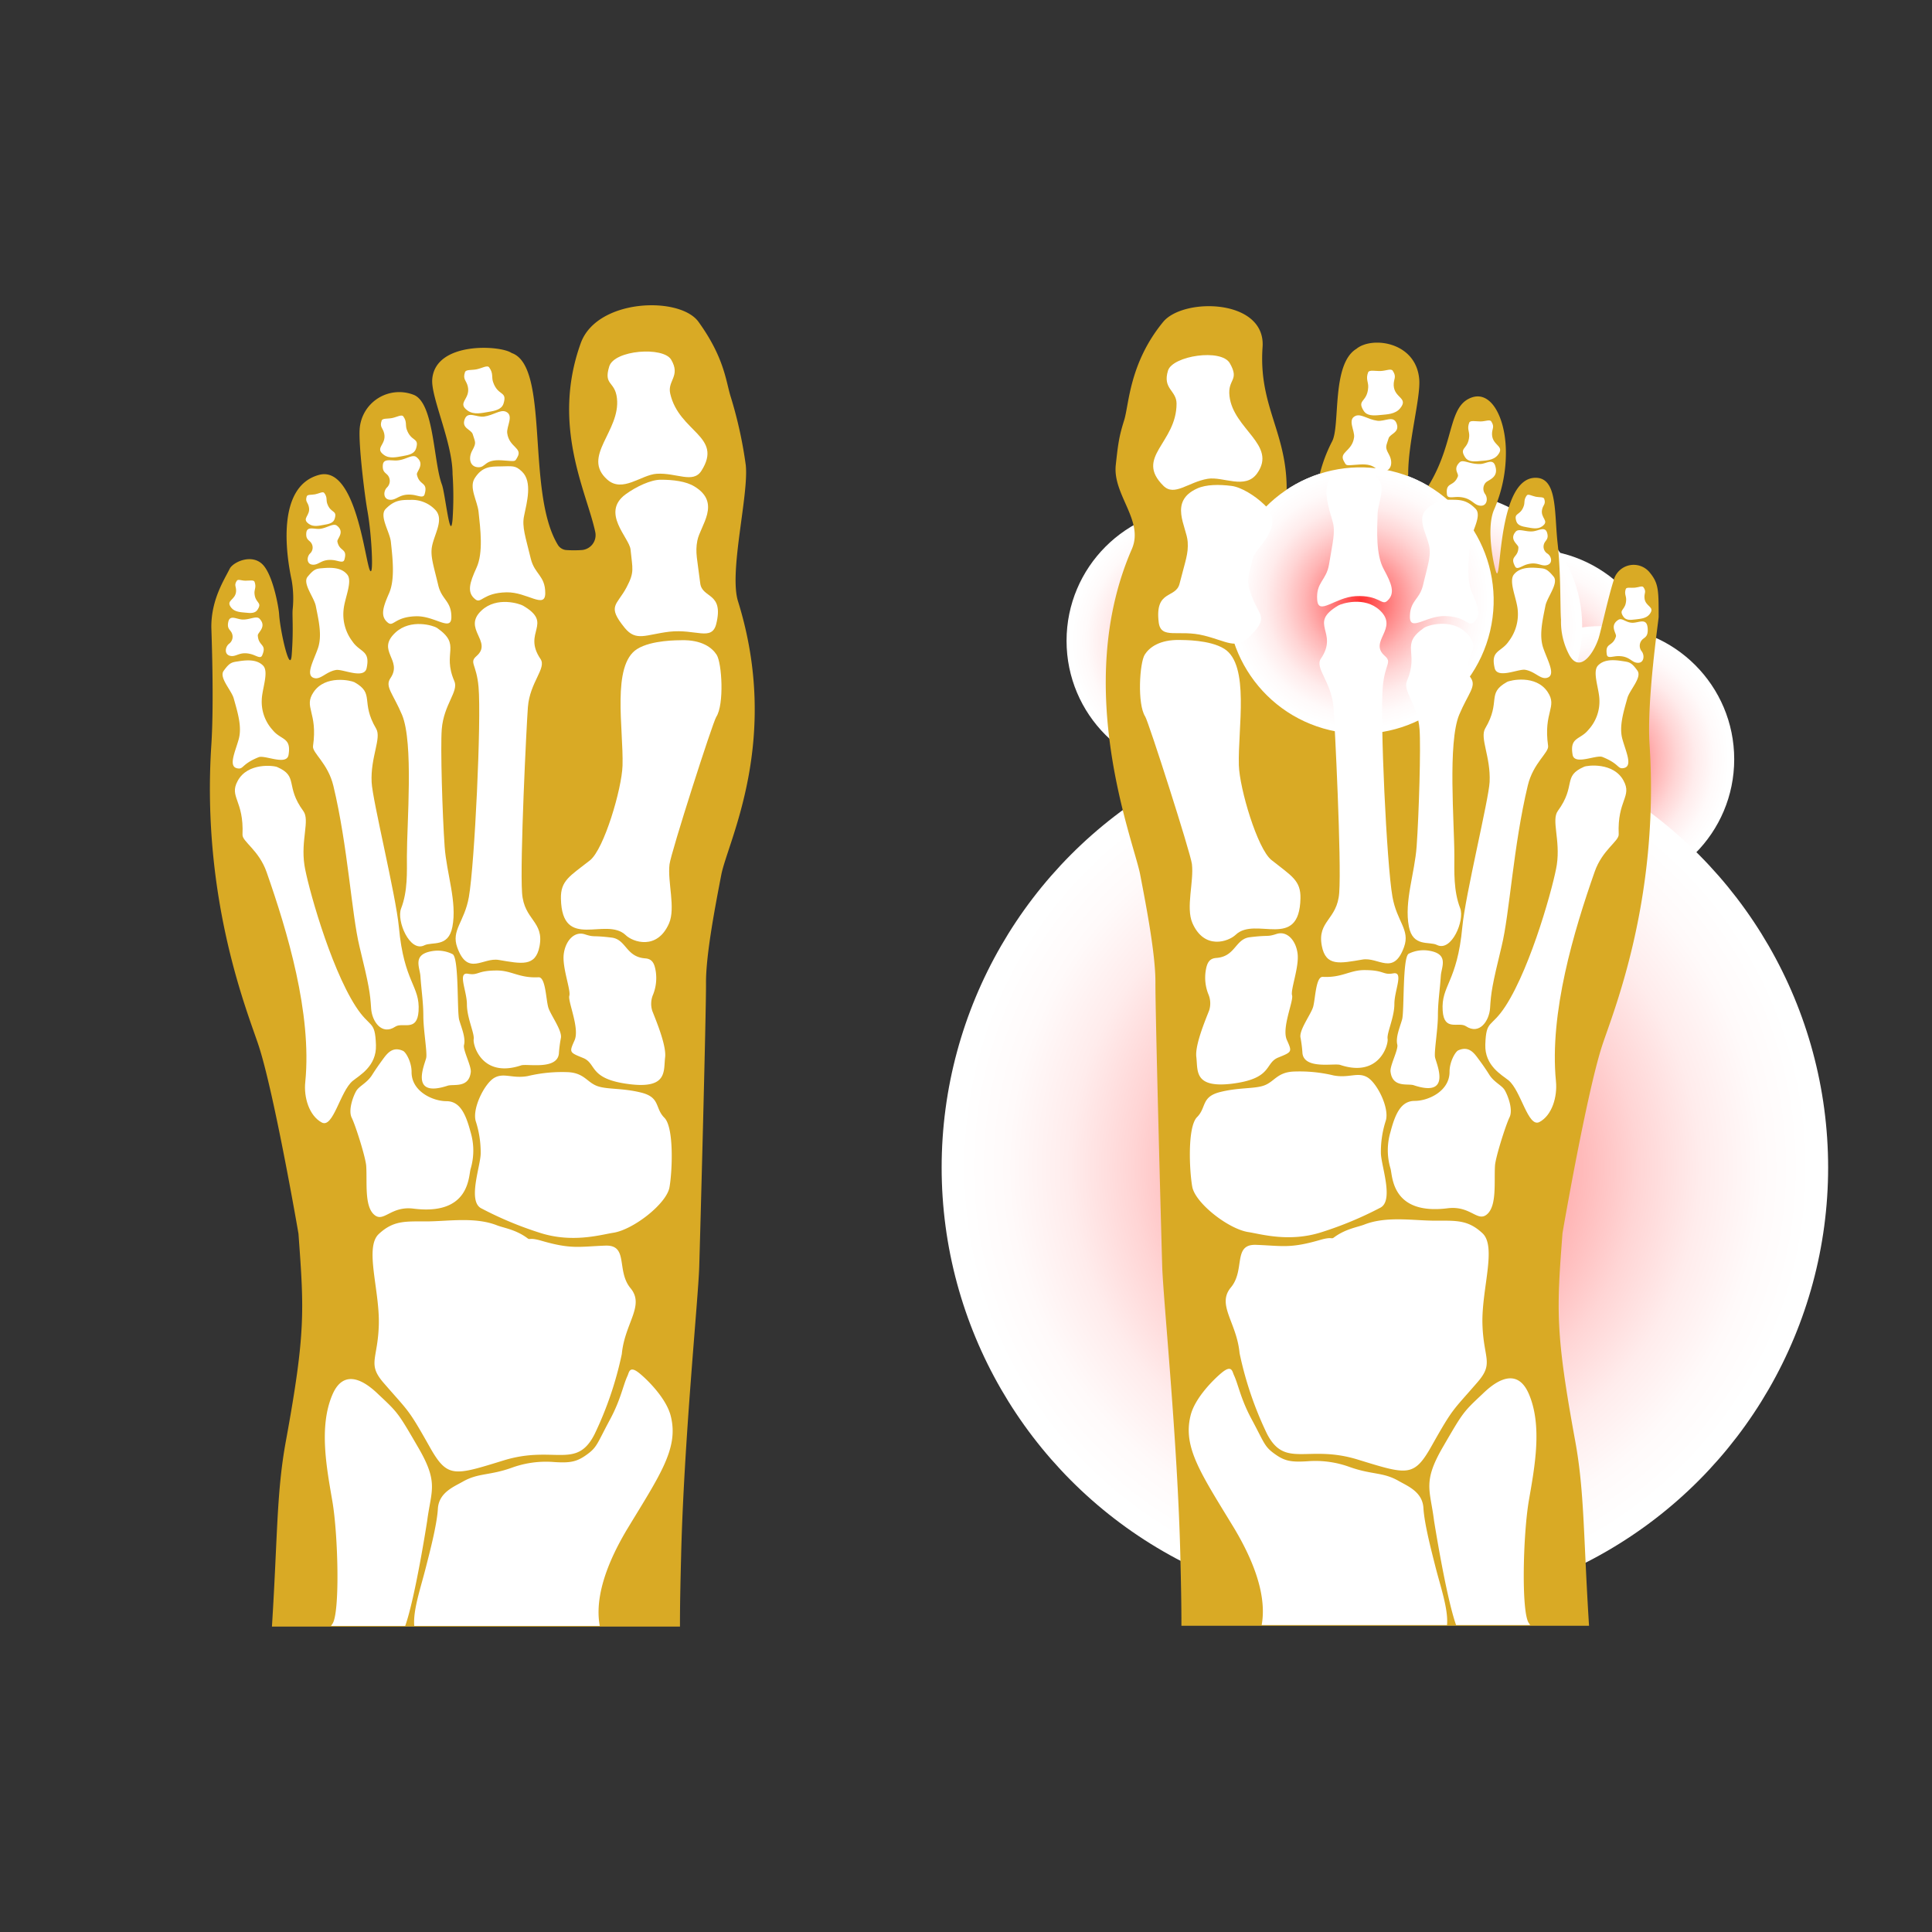 <svg xmlns="http://www.w3.org/2000/svg" xmlns:xlink="http://www.w3.org/1999/xlink" viewBox="0 0 425.2 425.2"><rect x="0" y="0" width="425.2" height="425.2" fill="#333333" stroke="none"/><defs><style>.cls-1{isolation:isolate;}.cls-2{fill:#d9aa25;}.cls-3{fill:#fff;}.cls-4,.cls-5,.cls-6,.cls-7,.cls-8,.cls-9{mix-blend-mode:multiply;}.cls-4{fill:url(#New_Gradient_Swatch_2);}.cls-5{fill:url(#New_Gradient_Swatch_2-2);}.cls-6{fill:url(#New_Gradient_Swatch_2-3);}.cls-7{fill:url(#New_Gradient_Swatch_2-4);}.cls-8{fill:url(#New_Gradient_Swatch_2-5);}.cls-9{fill:url(#New_Gradient_Swatch_2-6);}</style><radialGradient id="New_Gradient_Swatch_2" cx="1922.84" cy="132.19" r="29.31" gradientTransform="translate(-13.7 -1769.59) rotate(76.72)" gradientUnits="userSpaceOnUse"><stop offset="0" stop-color="#ff3030"/><stop offset="0.11" stop-color="#ff5a5a"/><stop offset="0.27" stop-color="#ff8c8c"/><stop offset="0.42" stop-color="#ffb5b5"/><stop offset="0.57" stop-color="#ffd5d5"/><stop offset="0.71" stop-color="#ffecec"/><stop offset="0.85" stop-color="snow"/><stop offset="0.96" stop-color="#fff"/></radialGradient><radialGradient id="New_Gradient_Swatch_2-2" cx="1960" cy="150.2" r="29.31" gradientTransform="translate(-1623.41)" xlink:href="#New_Gradient_Swatch_2"/><radialGradient id="New_Gradient_Swatch_2-3" cx="1975.77" cy="167.1" r="29.31" gradientTransform="translate(-1623.41)" xlink:href="#New_Gradient_Swatch_2"/><radialGradient id="New_Gradient_Swatch_2-4" cx="1942.31" cy="137.82" r="29.31" gradientTransform="translate(-1623.41)" xlink:href="#New_Gradient_Swatch_2"/><radialGradient id="New_Gradient_Swatch_2-5" cx="1887.45" cy="141.03" r="29.31" gradientTransform="translate(-1623.41)" xlink:href="#New_Gradient_Swatch_2"/><radialGradient id="New_Gradient_Swatch_2-6" cx="1928.2" cy="256.95" r="97.55" gradientTransform="translate(-1623.41)" xlink:href="#New_Gradient_Swatch_2"/></defs><g class="cls-1"><g id="Calque_1" data-name="Calque 1"><path class="cls-2" d="M158.74,192.54c-1.24,6.47-3.4,17.51-3.36,23.82s-1.27,55.23-1.49,62.43-3.41,38.56-4,64.13c-.14,5.55-.25,10.52-.24,15.07H59.85c1.27-20.31,1-29.55,3.07-40.85,4.37-23.9,4-28.77,2.77-45.6,0-.12-5.33-30.89-8.74-41.33-2.27-7-12.68-31.87-10.44-66.26.64-9.8,0-25.34,0-26,0-6,2.77-10.23,4.05-12.79.77-1.53,5.33-3.62,7.67-.42,2,2.69,3.11,9,3.2,10.44.21,3.62,2.42,13.46,2.77,8.95.42-5.54.08-8.63.21-10a23.6,23.6,0,0,0-.21-6.39c-1.23-5.64-3.41-20.67,6-23.22,8.85-2.41,10.44,23,11.51,21.09.42-.77,0-8.52-.85-13.21-.55-3-1.94-14.13-1.71-17.9a8.73,8.73,0,0,1,11.72-7.67c4.7,1.52,4.47,14.71,6.39,19.82.71,1.88,1.85,13.08,2.34,7.67a72.85,72.85,0,0,0,0-10c0-6.92-4.8-16.91-4.47-20.87.69-8.34,15-7.49,17.47-5.76,8.47,2.9,3.12,30.65,10.18,42.23a2.39,2.39,0,0,0,1.9,1.14,25.76,25.76,0,0,0,3.27,0,3.29,3.29,0,0,0,3.05-4c-1.84-8.72-9.74-23.34-3.19-41.53,3.54-9.83,21.8-10.4,25.91-4.71,5.54,7.67,6,12.74,7,16.19a93.8,93.8,0,0,1,3.41,15.34c.7,6.54-3.74,23.52-1.7,30C171.94,162.94,160.14,185.25,158.74,192.54Z"/><path class="cls-3" d="M147.35,190.23c-.47,3.92,1.38,9.57-.11,13-2.63,6-8,4.08-9.53,2.58-4.37-4.16-14,3.59-14.26-8-.1-4.05,2-5,6.4-8.47,3.09-2.47,7-15.71,7.16-20.84.23-8.11-2.45-22.11,3.21-25.66,3.2-2,9-1.92,9.76-1.94,4.47-.11,6.75,1.64,7.75,3.22,1.15,1.82,1.69,10.91-.09,13.65C156.84,159,147.64,187.7,147.35,190.23Z"/><path class="cls-3" d="M116.18,155.64c-.3,3.94-1.78,33.87-1.28,40.91.43,6,4.9,6.18,3.84,11.72-.88,4.58-4,3.83-8.95,3-3.53-.62-6.84,3.67-9.16-2.77-1.37-3.81,1.58-5.54,2.56-11.08,1.27-7.24,2.77-39,2.13-46.23-.45-5.11-2.13-5.33-.43-6.82,3.64-3.18-3.2-6,1.07-10,3.41-3.2,8.48-1.47,9.16-1.07,6.82,4-.22,5.75,3.83,11.72C120.35,147.05,116.61,150.1,116.18,155.64Z"/><path class="cls-3" d="M97.22,160.54c-.3,3.94.14,18.74.64,25.78.43,6,2.77,12.14,1.7,17.68-.88,4.59-4.47,3.2-6.17,4.05-3.21,1.61-6.16-5.42-5.12-8.09,1.49-3.84,1.28-8.1,1.28-11.51,0-7.35,1.49-24.93-1.06-31.1-2-4.74-3.84-6.23-2.56-8.1,2.77-4.05-3.2-6,1.06-10,3.41-3.2,8.52-1.52,9.17-1.07,5.54,3.84,1.06,5.33,3.83,11.72C101,152.18,97.65,155,97.22,160.54Z"/><path class="cls-3" d="M152.83,107.06c6,3.63,1.26,8.64.64,11.94-.5,2.6,0,4.11.64,9.37.42,3.41,5.28,1.91,3.51,9-1,3.8-4.51,1-10.33,1.66-5.15.62-7.29,2.23-9.8-.85-4-4.91-1.71-4.9.42-8.95,1.79-3.4,1.28-4,.86-8.31-.26-2.56-6.61-8.09-1.07-12.14,2.32-1.69,5.54-3.2,7.67-3.2C148.15,105.57,151,105.93,152.83,107.06Z"/><path class="cls-3" d="M147.5,86.61c1.92,8.52,11.72,9.38,6.87,17-1.83,2.89-5.48.39-9.85.66-3.41.22-7.52,4.26-10.87,1.28-5.75-5.11,2.94-10.63,2.13-17.89-.42-3.84-3-2.77-1.7-7,1.1-3.66,11.91-4.43,13.63-1.5C149.85,82.78,146.86,83.74,147.5,86.61Z"/><path class="cls-3" d="M81.79,172.16c.19,4,5.34,24.86,6,31.89,1.13,12.31,4.69,12.86,4.33,18.49-.31,4.66-3.53,2.35-5.12,3.41-3,2-5.14-1.19-5.32-4-.22-3.41-.43-4.9-2.56-13.63-1.74-7.15-2.56-22.11-5.75-35.37-1.2-5-4.69-7.25-4.48-8.74,1.08-7.53-2.13-8.52.11-11.87,2.59-3.88,8.26-2.58,9-2.2,4.58,2.57,1.25,4.24,4.79,10.24C84,162.47,81.52,166.61,81.79,172.16Z"/><path class="cls-3" d="M67,190.39c.57,3.91,5.52,22.14,11.27,31.08,3.23,5,4.28,2.89,4.47,8.53.16,4.67-3.64,6.67-5.11,7.88-2.77,2.27-4.29,10.52-6.82,9.16-2.77-1.49-4-5.55-3.62-8.95,1.49-15.12-4-33.25-8.51-46.14-1.68-4.84-5.38-6.74-5.31-8.25.33-7.6-3-8.27-1.07-11.82,2.2-4.13,8-3.39,8.7-3.07,4.8,2.1,1.65,4.09,5.77,9.71C68.23,180.53,66.17,184.89,67,190.39Z"/><path class="cls-3" d="M114.9,103.81c2.31,2.23,1.06,6.72.44,9.74-.51,2.39.33,4.64,1.47,9.38.85,3.51,3.19,3.71,3.19,7.61,0,3.6-4-.28-8.53-.18-5.18.11-5.54,2.55-6.82,1.57-2-1.52-1.27-3.71.23-7s.86-8.4.44-12.31c-.25-2.35-2.14-5.31-.86-7.35,1.6-2.54,3.44-2.62,5.57-2.62C112.81,102.61,113.4,102.35,114.9,103.81Z"/><path class="cls-3" d="M95.73,112.14c2.09,2.06-.06,5.22-.63,8-.45,2.21.31,4.28,1.35,8.66.76,3.24,2.89,3.42,2.89,7,0,3.32-3.6-.26-7.73-.17-4.71.11-5,2.35-6.19,1.45-1.81-1.4-1.15-3.42.2-6.49s.79-7.75.4-11.36c-.23-2.16-2.62-5.69-1.15-7.21,1.94-2,3.48-2,5.42-2A7.08,7.08,0,0,1,95.73,112.14Z"/><path class="cls-3" d="M76.43,126.46c1.22,1.49-.58,5.19-.81,7.7a9.8,9.8,0,0,0,1.94,7c1.67,2.48,4,1.91,3.12,5.92-.58,2.45-5.26.12-6.72.37-2.19.37-3.38,2.19-4.83,1.77-2-.58-.13-3.73.84-6.54s.15-6.17-.47-9.32c-.37-1.89-3-5-1.79-6.44,1.57-1.9,2-1.76,3.72-1.91C73.67,124.85,75.37,125.15,76.43,126.46Z"/><path class="cls-3" d="M57.91,146.5c1.31,1.36-.23,5.07-.3,7.51A9.21,9.21,0,0,0,60,160.66c1.83,2.28,4.17,1.54,3.5,5.49-.41,2.42-5.22-.05-6.59.5-3.87,1.57-3.24,2.74-4.71,2.44-2-.41-.45-3.59.33-6.38s-.26-6-1.09-9c-.5-1.8-3.3-4.6-2.21-6.08,1.43-2,1.88-1.86,3.58-2.14C55.05,145.16,56.77,145.33,57.91,146.5Z"/><path class="cls-3" d="M111.32,90.6c1.86.8.12,3.23.31,4.72.41,3.17,3.49,3.22,2.21,5.35-.59,1-.21.86-3.41.64-4-.26-3.41,1.71-5.35,1.51-1.66-.16-2.07-2-1.12-3.72s.61-1.76.08-3.54c-.32-1.07-2.56-1.28-1.75-3.34.71-1.8,2.61-.32,4.23-.54C108.62,91.39,110.1,90.08,111.32,90.6Z"/><path class="cls-3" d="M108.51,84.05c1.07,3.22,3.2,1.92,2.31,4.76-.4,1.26-1.7,1.58-3.37,1.85-1.31.21-3.14.71-4.54-.3-2.42-1.75.65-2.47.06-5.24-.31-1.46-1.18-1.56-.64-3.2.22-.64,1.39-.41,2.56-.64s2.38-1,2.77-.42C108.62,82.17,108.15,83,108.51,84.05Z"/><path class="cls-3" d="M91.64,100.59c2,1.56,0,3.15.11,3.83.51,2.54,2.53,1.55,1.69,4.39-.27.9-1.42.23-2.66.09-2.93-.34-3.44,1.28-5.07,1.08-1.4-.18-1.36-1.86-.56-2.68a2,2,0,0,0,.35-2.48c-.46-.78-1.4-.78-1.24-2.5.15-1.55,1.92-.84,3.29-1C89.34,101.16,90.76,99.91,91.64,100.59Z"/><path class="cls-3" d="M89.5,94.48c1,2.87,2.86,1.72,2.06,4.25-.36,1.13-1.52,1.41-3,1.66-1.17.19-2.81.64-4.06-.27-2.16-1.57.59-2.21.06-4.69-.28-1.3-1.06-1.39-.57-2.85.19-.57,1.24-.37,2.28-.57s2.13-.86,2.48-.38C89.6,92.8,89.18,93.51,89.5,94.48Z"/><path class="cls-3" d="M74.14,115.68c1.86,1.43,0,2.88.11,3.5.46,2.32,2.3,1.41,1.54,4-.25.83-1.3.22-2.43.09-2.68-.31-3.14,1.17-4.63,1-1.27-.15-1.24-1.69-.51-2.44a1.78,1.78,0,0,0,.32-2.26c-.42-.72-1.27-.72-1.13-2.28s1.75-.77,3-.9C72,116.21,73.34,115.07,74.14,115.68Z"/><path class="cls-3" d="M72,110.78c.76,2.3,2.29,1.37,1.65,3.41-.28.91-1.22,1.14-2.42,1.33-.94.16-2.26.52-3.26-.22-1.74-1.25.47-1.77,0-3.76-.22-1.05-.85-1.12-.46-2.3.16-.45,1-.29,1.84-.45s1.71-.69,2-.31C72.08,109.42,71.75,110,72,110.78Z"/><path class="cls-3" d="M57.14,136.19c1.64,1.76-.43,3-.4,3.65.13,2.49,2.08,1.82.95,4.41-.36.82-1.32,0-2.41-.28-2.61-.72-3.28.76-4.72.34-1.24-.35-1-1.95-.16-2.62a1.93,1.93,0,0,0,.64-2.31c-.31-.81-1.15-.93-.79-2.54s1.85-.54,3.1-.49C55,136.42,56.44,135.43,57.14,136.19Z"/><path class="cls-3" d="M56,130.47c.11,2.43,1.84,1.94.67,3.73-.52.8-1.48.77-2.69.63-.94-.1-2.31-.11-3.08-1.08-1.34-1.68.93-1.59,1.06-3.62.06-1.07-.52-1.31.17-2.33.27-.4,1,0,1.89,0s1.84-.2,2,.24C56.44,129.19,56,129.65,56,130.47Z"/><path class="cls-3" d="M143.75,218.85a9.85,9.85,0,0,0,.58-5c-.28-1.84-.79-2.82-2.34-2.93-4.26-.32-4.15-4.17-7.38-4.57-4.44-.55-3.65,0-5.92-.73s-4.25,1.41-4.62,4.37,1.6,7.92,1.23,9.16,2.33,7.16,1.15,9.81-1.19,2.64,1.88,3.88,1.14,4.65,10.23,5.77c8.44,1.05,7.45-2.94,7.82-5.9.31-2.54-1.84-7.74-2.82-10.22A5.15,5.15,0,0,1,143.75,218.85Z"/><path class="cls-3" d="M123.43,228.51c.4-1.65-2.31-5.19-2.77-6.82-.51-1.79-.58-6.68-2.13-6.61-4.26.22-5.91-1.49-9.16-1.49-4.48,0-4,1.14-6.37.72s-.24,3.76-.24,6.74,1.7,6.39,1.49,7.67,1.84,8.62,10.44,5.75c1.28-.42,7.88,1.07,8.31-2.56A28.34,28.34,0,0,1,123.43,228.51Z"/><path class="cls-3" d="M102.12,230c.41-1.65-.6-3.91-1.06-5.54-.51-1.79,0-13.91-1.5-14.49a7.3,7.3,0,0,0-4.47-.64c-4.41.74-2.69,3.53-2.56,5.54.22,3.2.64,5.75.64,8.74s.86,7.88.64,9.16-3.92,9,4.69,6.18c1.28-.43,4.69.63,5.11-3C103.77,234.63,101.85,231.09,102.12,230Z"/><path class="cls-3" d="M88.7,231.28c-2.34-1.07-3.53.62-4.48,1.91-.19.27-1.27,1.71-2.34,3.41S79.11,239,78.47,240s-1.92,4.26-1.06,6,3.09,8.83,3.19,10.65c.22,3.62-.42,8.73,1.71,10.65S85.93,265.36,91,266c12.37,1.55,12.1-7.09,12.57-8.73a14.07,14.07,0,0,0,0-8.1c-1.06-4-2.34-6.82-5.32-6.82s-7.67-2.13-7.67-6.39C90.62,233.82,89.35,231.57,88.7,231.28Z"/><path class="cls-3" d="M146.22,246c-2.13-2.13-.85-4.48-5.11-5.54s-7.67-.64-9.8-1.49-2.77-2.77-6.18-3a32.37,32.37,0,0,0-8.95.85c-3.41.64-5.32-.85-7.45.43s-4.9,6.82-4,9.59a22.21,22.21,0,0,1,1.06,7c0,2.77-3,10.65.22,12.14a78.69,78.69,0,0,0,12.78,5.33c7.17,2.32,13.42.43,16.19,0,4.4-.68,11.72-6.39,12.36-10S148.35,248.11,146.22,246Z"/><path class="cls-3" d="M136.85,298c.64-6.82,5.11-10.65,1.92-14.49s-.36-9.56-5.54-9.37c-5.76.21-7.46.85-14.06-1.07-2.73-.79-2.49-.11-3.06-.54-2.57-1.93-5.23-2.27-6.74-2.86-4.91-1.92-10.87-.86-15.56-.86s-7.24-.21-10.44,2.77.22,12.36,0,20-2.58,8.57,1.07,12.78c5.54,6.39,5.32,5.54,10,13.85,4,7.17,5.33,6.61,16.41,3.2s16,2.13,20-5.76A77.57,77.57,0,0,0,136.85,298Z"/><path class="cls-3" d="M89.18,357.84H72.86a4.73,4.73,0,0,1,.29-.44c1.7-2.34,1.27-19.6,0-27s-3-16.41,0-23.44,8.77-1.38,10.22,0c4.26,4,4.26,4,8.74,11.72S94.88,328,94,334.82C94,334.82,91.41,351.54,89.18,357.84Z"/><path class="cls-3" d="M132,357.84H91.17c-.3-3.56,1.46-8.47,2.64-13.22.66-2.61,2.35-8.95,2.56-12.57s3.6-4.87,5.54-6c3.41-1.91,5.75-1.27,10.65-3a22,22,0,0,1,9.38-1.28c3.4.22,4.9,0,7-1.49,2.51-1.76,2.34-2.34,5.32-7.88,2.36-4.37,2.88-7.56,3.84-9.59.35-.75.42-2.34,2.55-.64,1.75,1.4,6.08,5.63,7,9.59,1.71,7-2.34,12.78-9.58,24.71C131.89,346.79,131.2,353.56,132,357.84Z"/><circle class="cls-4" cx="299.43" cy="132.19" r="29.31" transform="translate(101.98 393.23) rotate(-76.72)"/><circle class="cls-5" cx="336.59" cy="150.2" r="29.31"/><circle class="cls-6" cx="352.36" cy="167.1" r="29.31"/><circle class="cls-7" cx="318.9" cy="137.82" r="29.31"/><circle class="cls-8" cx="264.04" cy="141.03" r="29.31"/><circle class="cls-9" cx="304.79" cy="256.95" r="97.55"/><path class="cls-2" d="M250.93,192.46c1.24,6.47,3.4,17.51,3.36,23.81s1.28,55.2,1.49,62.38,3.41,38.54,4,64.09c.13,5.55.24,10.52.23,15.06h89.71c-1.28-20.3-1-29.53-3.07-40.82-4.38-23.89-4.05-28.75-2.77-45.57,0-.12,5.32-30.87,8.73-41.3,2.27-7,12.67-31.85,10.43-66.22-.64-9.79,2-27.45,2-28.11,0-6,0-7.45-2.06-9.9a4.55,4.55,0,0,0-7.85,1.87c-1.3,4.11-2.87,11.5-3.36,12.89-1.31,3.74-4.27,7.43-6.43,3.45a15.56,15.56,0,0,1-1.79-7.75c-.21-2.34,0-10.08-.75-16.81s0-14.38-4.85-14.38c-8.28,0-7.53,22.84-8.6,20.92-.42-.77-2.36-9.27-.62-13.7a31.21,31.21,0,0,0,2.68-13.58c-.22-7.28-3.55-13.45-8.22-11-5.06,2.63-2.81,12.14-11.4,22.79-2.74,3.39-2.68,9-3.18,3.55-.42-4.68,1.31-8.62,1.31-9.9,0-6.91,2.76-16.78,2.43-20.74-.69-8.33-10.46-9.52-13.82-6.72C293,80.11,295,93.61,293.19,97.11c-5.79,11.21-2.43,19.43-5.42,22.79-.78.88-5.79-1.93-5.42-3.92,3.55-19-5.57-24.07-4.48-39.6.75-10.65-17.42-10.95-21.88-5.53-7.45,9.08-7.5,18.15-8.57,21.59s-1.31,4.8-1.86,9.92c-.7,6.54,6.26,12.22,3.54,18.48C235.83,151.29,249.54,185.18,250.93,192.46Z"/><circle class="cls-4" cx="299.43" cy="132.19" r="29.31" transform="translate(101.98 393.23) rotate(-76.72)"/><circle class="cls-5" cx="336.59" cy="150.2" r="29.31"/><circle class="cls-6" cx="352.36" cy="167.1" r="29.31"/><circle class="cls-7" cx="318.9" cy="137.82" r="29.31"/><circle class="cls-8" cx="264.04" cy="141.03" r="29.31"/><circle class="cls-9" cx="304.79" cy="256.95" r="97.55"/><path class="cls-3" d="M262.32,190.15c.47,3.93-1.38,9.57.11,13,2.63,6,7.95,4.08,9.53,2.57,4.36-4.15,14,3.6,14.25-8,.09-4-2-4.94-6.4-8.46-3.09-2.48-7-15.71-7.16-20.83-.23-8.1,2.45-22.09-3.21-25.64-3.2-2-8.95-1.92-9.75-1.94-4.47-.11-6.75,1.64-7.75,3.22-1.14,1.81-1.68,10.9.1,13.63C252.83,159,262,187.63,262.32,190.15Z"/><path class="cls-3" d="M293.47,155.59c.3,3.94,1.78,33.84,1.27,40.88-.42,6-4.89,6.17-3.83,11.71.88,4.59,4,3.83,8.94,3,3.53-.61,6.84,3.67,9.16-2.77,1.37-3.8-1.58-5.53-2.56-11.07-1.27-7.24-2.76-39-2.12-46.2.45-5.1,2.12-5.32.42-6.81-3.63-3.18,3.2-6-1.06-10-3.41-3.19-8.48-1.47-9.16-1.07-6.81,4.05.21,5.75-3.83,11.71C289.3,147,293,150.05,293.47,155.59Z"/><path class="cls-3" d="M312.42,160.49c.3,3.94-.14,18.72-.64,25.76-.43,6-2.77,12.14-1.71,17.67.89,4.59,4.48,3.19,6.18,4.05,3.2,1.6,6.15-5.42,5.11-8.09-1.49-3.84-1.28-8.09-1.28-11.5,0-7.35-1.49-24.91,1.07-31.09,2-4.73,3.83-6.22,2.55-8.09-2.77-4,3.2-6-1.06-10-3.41-3.2-8.51-1.52-9.16-1.07-5.53,3.83-1.06,5.32-3.83,11.71C308.66,152.13,312,155,312.42,160.49Z"/><path class="cls-3" d="M263.49,107.5c-6.36,2.86-2.31,8.41-2.1,11.75.18,2.65-.49,4.09-1.79,9.22-.84,3.33-5.47,1.24-4.59,8.48.48,3.89,4.35,1.51,10,2.93,5,1.25,7,3.1,9.83.36,4.58-4.38,2.29-4.65.68-8.93-1.36-3.59-.77-4.17.17-8.34.57-2.51,7.55-7.22,2.55-11.92-2.08-2-5.1-3.85-7.21-4.11C268.32,106.6,265.49,106.6,263.49,107.5Z"/><path class="cls-3" d="M258.94,88.82c0,8.73-9.31,11.75-2.88,18.11,2.44,2.4,5.43-.84,9.75-1.56,3.36-.55,8.27,2.46,10.86-1.19,4.46-6.27-5.24-9.7-6.08-17-.45-3.83,2.28-3.37.08-7.23-1.88-3.31-12.59-1.64-13.61,1.6C255.8,85.61,258.92,85.88,258.94,88.82Z"/><path class="cls-3" d="M327.84,172.09c-.2,3.95-5.34,24.85-6,31.87-1.14,12.31-4.7,12.86-4.33,18.48.3,4.66,3.52,2.35,5.11,3.41,3,2,5.14-1.19,5.32-4,.21-3.41.43-4.9,2.55-13.63,1.75-7.14,2.57-22.09,5.75-35.34,1.2-5,4.69-7.24,4.47-8.73-1.07-7.53,2.13-8.52-.1-11.86-2.59-3.89-8.26-2.59-8.95-2.2-4.57,2.56-1.24,4.23-4.79,10.22C325.63,162.42,328.1,166.55,327.84,172.09Z"/><path class="cls-3" d="M342.63,190.31c-.58,3.91-5.51,22.13-11.26,31.07-3.24,5-4.29,2.88-4.48,8.52-.15,4.66,3.64,6.67,5.12,7.87,2.76,2.28,4.29,10.52,6.81,9.16,2.77-1.49,3.95-5.55,3.62-8.94-1.49-15.12,4-33.24,8.51-46.11,1.68-4.84,5.37-6.75,5.3-8.25-.33-7.59,3-8.27,1.07-11.81-2.2-4.12-8-3.39-8.69-3.07-4.81,2.1-1.66,4.09-5.77,9.71C341.38,180.47,343.44,184.82,342.63,190.31Z"/><path class="cls-3" d="M293,105c-2.13,2.39-.57,6.77.28,9.74.68,2.34,0,4.64-.78,9.45-.58,3.57-2.9,3.93-2.61,7.83.27,3.57,3.94-.58,8.48-.82,5.18-.27,5.71,2.14,6.91,1.07,1.88-1.67,1-3.79-.74-7s-1.48-8.32-1.35-12.24c.08-2.36,1.74-5.45.32-7.38-1.78-2.42-3.62-2.37-5.74-2.21C295,103.67,294.4,103.45,293,105Z"/><path class="cls-3" d="M313.91,112.12c-2.09,2.06,0,5.22.62,8,.46,2.2-.3,4.27-1.34,8.64-.77,3.25-2.89,3.42-2.89,7,0,3.31,3.6-.26,7.73-.17,4.7.1,5,2.34,6.18,1.45,1.81-1.41,1.15-3.43-.2-6.49s-.79-7.75-.4-11.35c.23-2.17,2.62-5.7,1.15-7.21-1.94-2-3.48-2-5.41-2A7.06,7.06,0,0,0,313.91,112.12Z"/><path class="cls-3" d="M333.19,126.43c-1.21,1.49.58,5.19.82,7.69a9.81,9.81,0,0,1-1.95,7c-1.66,2.48-4.05,1.91-3.11,5.91.57,2.46,5.25.13,6.71.38,2.2.37,3.38,2.19,4.83,1.76,2-.58.13-3.72-.84-6.53s-.15-6.17.47-9.32c.37-1.89,3-5,1.79-6.43-1.57-1.9-2-1.76-3.72-1.91C336,124.82,334.25,125.12,333.19,126.43Z"/><path class="cls-3" d="M351.7,146.46c-1.31,1.35.23,5.06.3,7.5a9.18,9.18,0,0,1-2.41,6.65c-1.82,2.27-4.16,1.54-3.49,5.48.4,2.42,5.21-.05,6.58.51,3.87,1.56,3.24,2.73,4.71,2.43,2-.41.44-3.59-.33-6.37s.26-6,1.09-9c.49-1.8,3.3-4.59,2.21-6.08-1.44-2-1.88-1.85-3.58-2.13C354.56,145.12,352.85,145.28,351.7,146.46Z"/><path class="cls-3" d="M298.33,91.53c-1.86.8-.13,3.22-.32,4.71-.41,3.17-3.48,3.22-2.2,5.35.59,1,.21.86,3.41.64,3.95-.26,3.4,1.71,5.34,1.51,1.66-.16,2.07-2,1.12-3.72s-.61-1.76-.08-3.54c.32-1.06,2.56-1.27,1.75-3.33-.7-1.8-2.61-.33-4.22-.55C301,92.31,299.55,91,298.33,91.53Z"/><path class="cls-3" d="M301.12,85.23c-.19,3.38-2.58,2.68-1,5.18.72,1.12,2.05,1.09,3.74.92,1.31-.14,3.21-.13,4.3-1.48,1.88-2.31-1.28-2.21-1.43-5-.07-1.49.74-1.82-.21-3.25-.37-.56-1.45,0-2.63.05s-2.55-.31-2.79.3C300.53,83.44,301.19,84.09,301.12,85.23Z"/><path class="cls-3" d="M321.21,101.78c-1.49,1.5-.11,2.42-.36,3.07-.93,2.41-2.74,1.1-2.4,4,.11.94,1.37.47,2.61.53,2.95.16,3.17,1.84,4.81,1.92,1.41.06,1.65-1.6,1-2.54a2,2,0,0,1,.07-2.5c.59-.7,3-1.09,2.12-3.77-.56-1.68-2-.37-3.36-.37C323.27,102.16,322,101,321.21,101.78Z"/><path class="cls-3" d="M323.35,96c-.2,3-2.33,2.38-.91,4.63.63,1,1.82,1,3.33.83,1.18-.11,2.87-.1,3.85-1.29,1.69-2.07-1.13-2-1.25-4.51-.06-1.34.67-1.62-.17-2.91-.33-.5-1.29,0-2.35,0s-2.28-.29-2.49.26C322.83,94.35,323.41,94.93,323.35,96Z"/><path class="cls-3" d="M333.59,117c-1.55,1.77.58,2.82.58,3.45,0,2.36-2,1.83-.72,4.22.4.77,1.31,0,2.39-.39,2.57-.83,3.31.53,4.73.06,1.22-.41.89-1.91,0-2.5a1.79,1.79,0,0,1-.75-2.15c.27-.79,1.11-1,.66-2.46s-1.87-.41-3.12-.29C335.75,117.1,334.26,116.24,333.59,117Z"/><path class="cls-3" d="M335.37,111.32c-.76,2.3-2.29,1.37-1.65,3.41.29.91,1.22,1.13,2.42,1.33.94.15,2.25.51,3.26-.22,1.74-1.25-.47-1.77,0-3.76.23-1,.85-1.12.46-2.29-.15-.46-1-.3-1.83-.46s-1.71-.69-2-.31C335.3,110,335.63,110.54,335.37,111.32Z"/><path class="cls-3" d="M356.14,136.43c-2,1.32-.3,3-.5,3.65-.72,2.37-2.45,1.25-2,4,.15.89,1.27.35,2.41.32,2.7-.07,3,1.52,4.49,1.47,1.29,0,1.43-1.65.79-2.5a1.94,1.94,0,0,1-.07-2.39c.5-.71,1.37-.63,1.38-2.28,0-2.95-1.84-1.64-3.34-1.64S357,135.86,356.14,136.43Z"/><path class="cls-3" d="M357.89,132c-.06,2.43-1.79,2-.59,3.75.54.78,1.49.73,2.7.57.94-.13,2.31-.17,3.06-1.16,1.3-1.7-1-1.56-1.14-3.58-.09-1.07.49-1.32-.22-2.33-.28-.4-1,0-1.89.09s-1.84-.16-2,.28C357.43,130.7,357.92,131.15,357.89,132Z"/><path class="cls-3" d="M265.92,218.76a9.85,9.85,0,0,1-.58-5c.28-1.84.79-2.82,2.34-2.93,4.25-.31,4.14-4.16,7.37-4.56,4.44-.55,3.65,0,5.92-.73s4.25,1.4,4.61,4.36-1.59,7.92-1.22,9.16-2.33,7.16-1.15,9.8,1.19,2.64-1.88,3.88-1.14,4.64-10.23,5.77c-8.43,1-7.44-2.94-7.81-5.9-.31-2.54,1.84-7.74,2.82-10.22A5.12,5.12,0,0,0,265.92,218.76Z"/><path class="cls-3" d="M286.23,228.41c-.41-1.65,2.3-5.18,2.77-6.82.5-1.79.57-6.68,2.12-6.6,4.26.22,5.9-1.49,9.16-1.49,4.47,0,4,1.14,6.36.72s.24,3.75.24,6.73-1.7,6.39-1.49,7.67-1.83,8.61-10.43,5.75c-1.28-.43-7.88,1.06-8.31-2.56A28.44,28.44,0,0,0,286.23,228.41Z"/><path class="cls-3" d="M307.52,229.9c-.4-1.65.6-3.9,1.06-5.54.51-1.79.05-13.9,1.49-14.48a7.33,7.33,0,0,1,4.48-.64c4.41.74,2.68,3.54,2.55,5.54-.21,3.19-.64,5.75-.64,8.73s-.85,7.88-.64,9.15,3.92,9.05-4.68,6.18c-1.28-.43-4.69.64-5.11-3C305.87,234.53,307.79,231,307.52,229.9Z"/><path class="cls-3" d="M320.93,231.17c2.35-1.06,3.53.63,4.47,1.92.2.26,1.28,1.7,2.35,3.41s2.76,2.34,3.4,3.4,1.92,4.26,1.07,6-3.09,8.83-3.2,10.65c-.21,3.62.43,8.73-1.7,10.65s-3.62-1.92-8.73-1.28c-12.36,1.54-12.09-7.09-12.56-8.73a14,14,0,0,1,0-8.09c1.06-4.05,2.34-6.81,5.32-6.81s7.67-2.13,7.67-6.39C319,233.72,320.28,231.47,320.93,231.17Z"/><path class="cls-3" d="M263.45,245.86c2.12-2.12.85-4.47,5.11-5.53s7.66-.64,9.79-1.49,2.77-2.77,6.17-3a32,32,0,0,1,9,.85c3.4.64,5.32-.85,7.45.43s4.9,6.81,4,9.58a22.15,22.15,0,0,0-1.06,7c0,2.77,3,10.65-.21,12.14a79.33,79.33,0,0,1-12.78,5.32c-7.16,2.32-13.41.43-16.18,0-4.39-.67-11.71-6.39-12.35-10S261.32,248,263.45,245.86Z"/><path class="cls-3" d="M272.81,297.82c-.63-6.82-5.11-10.65-1.91-14.48s.36-9.56,5.53-9.37c5.75.21,7.46.85,14.06-1.07,2.72-.79,2.48-.11,3.05-.53,2.57-1.93,5.23-2.28,6.74-2.87,4.9-1.92,10.86-.85,15.54-.85s7.24-.22,10.44,2.76-.22,12.35,0,20,2.58,8.56-1.07,12.77c-5.53,6.39-5.32,5.54-10,13.84-4,7.17-5.32,6.6-16.39,3.2s-16,2.12-20-5.75A77.57,77.57,0,0,1,272.81,297.82Z"/><path class="cls-3" d="M320.46,357.65h16.3a4.46,4.46,0,0,0-.28-.43c-1.71-2.34-1.28-19.59,0-27s3-16.4,0-23.42-8.77-1.39-10.22,0c-4.26,4-4.26,4-8.73,11.71s-2.77,9.37-1.92,16.18C315.61,334.65,318.23,351.36,320.46,357.65Z"/><path class="cls-3" d="M277.67,357.65h40.8c.3-3.56-1.46-8.46-2.65-13.21-.65-2.61-2.34-8.94-2.55-12.56s-3.6-4.87-5.54-6c-3.4-1.92-5.75-1.28-10.64-3a22,22,0,0,0-9.37-1.28c-3.41.21-4.9,0-7-1.49-2.51-1.76-2.34-2.34-5.32-7.88-2.35-4.37-2.88-7.55-3.83-9.58-.36-.74-.43-2.34-2.56-.64-1.74,1.4-6.07,5.63-7,9.58-1.71,7,2.34,12.78,9.58,24.7C277.77,346.61,278.46,353.37,277.67,357.65Z"/></g></g></svg>